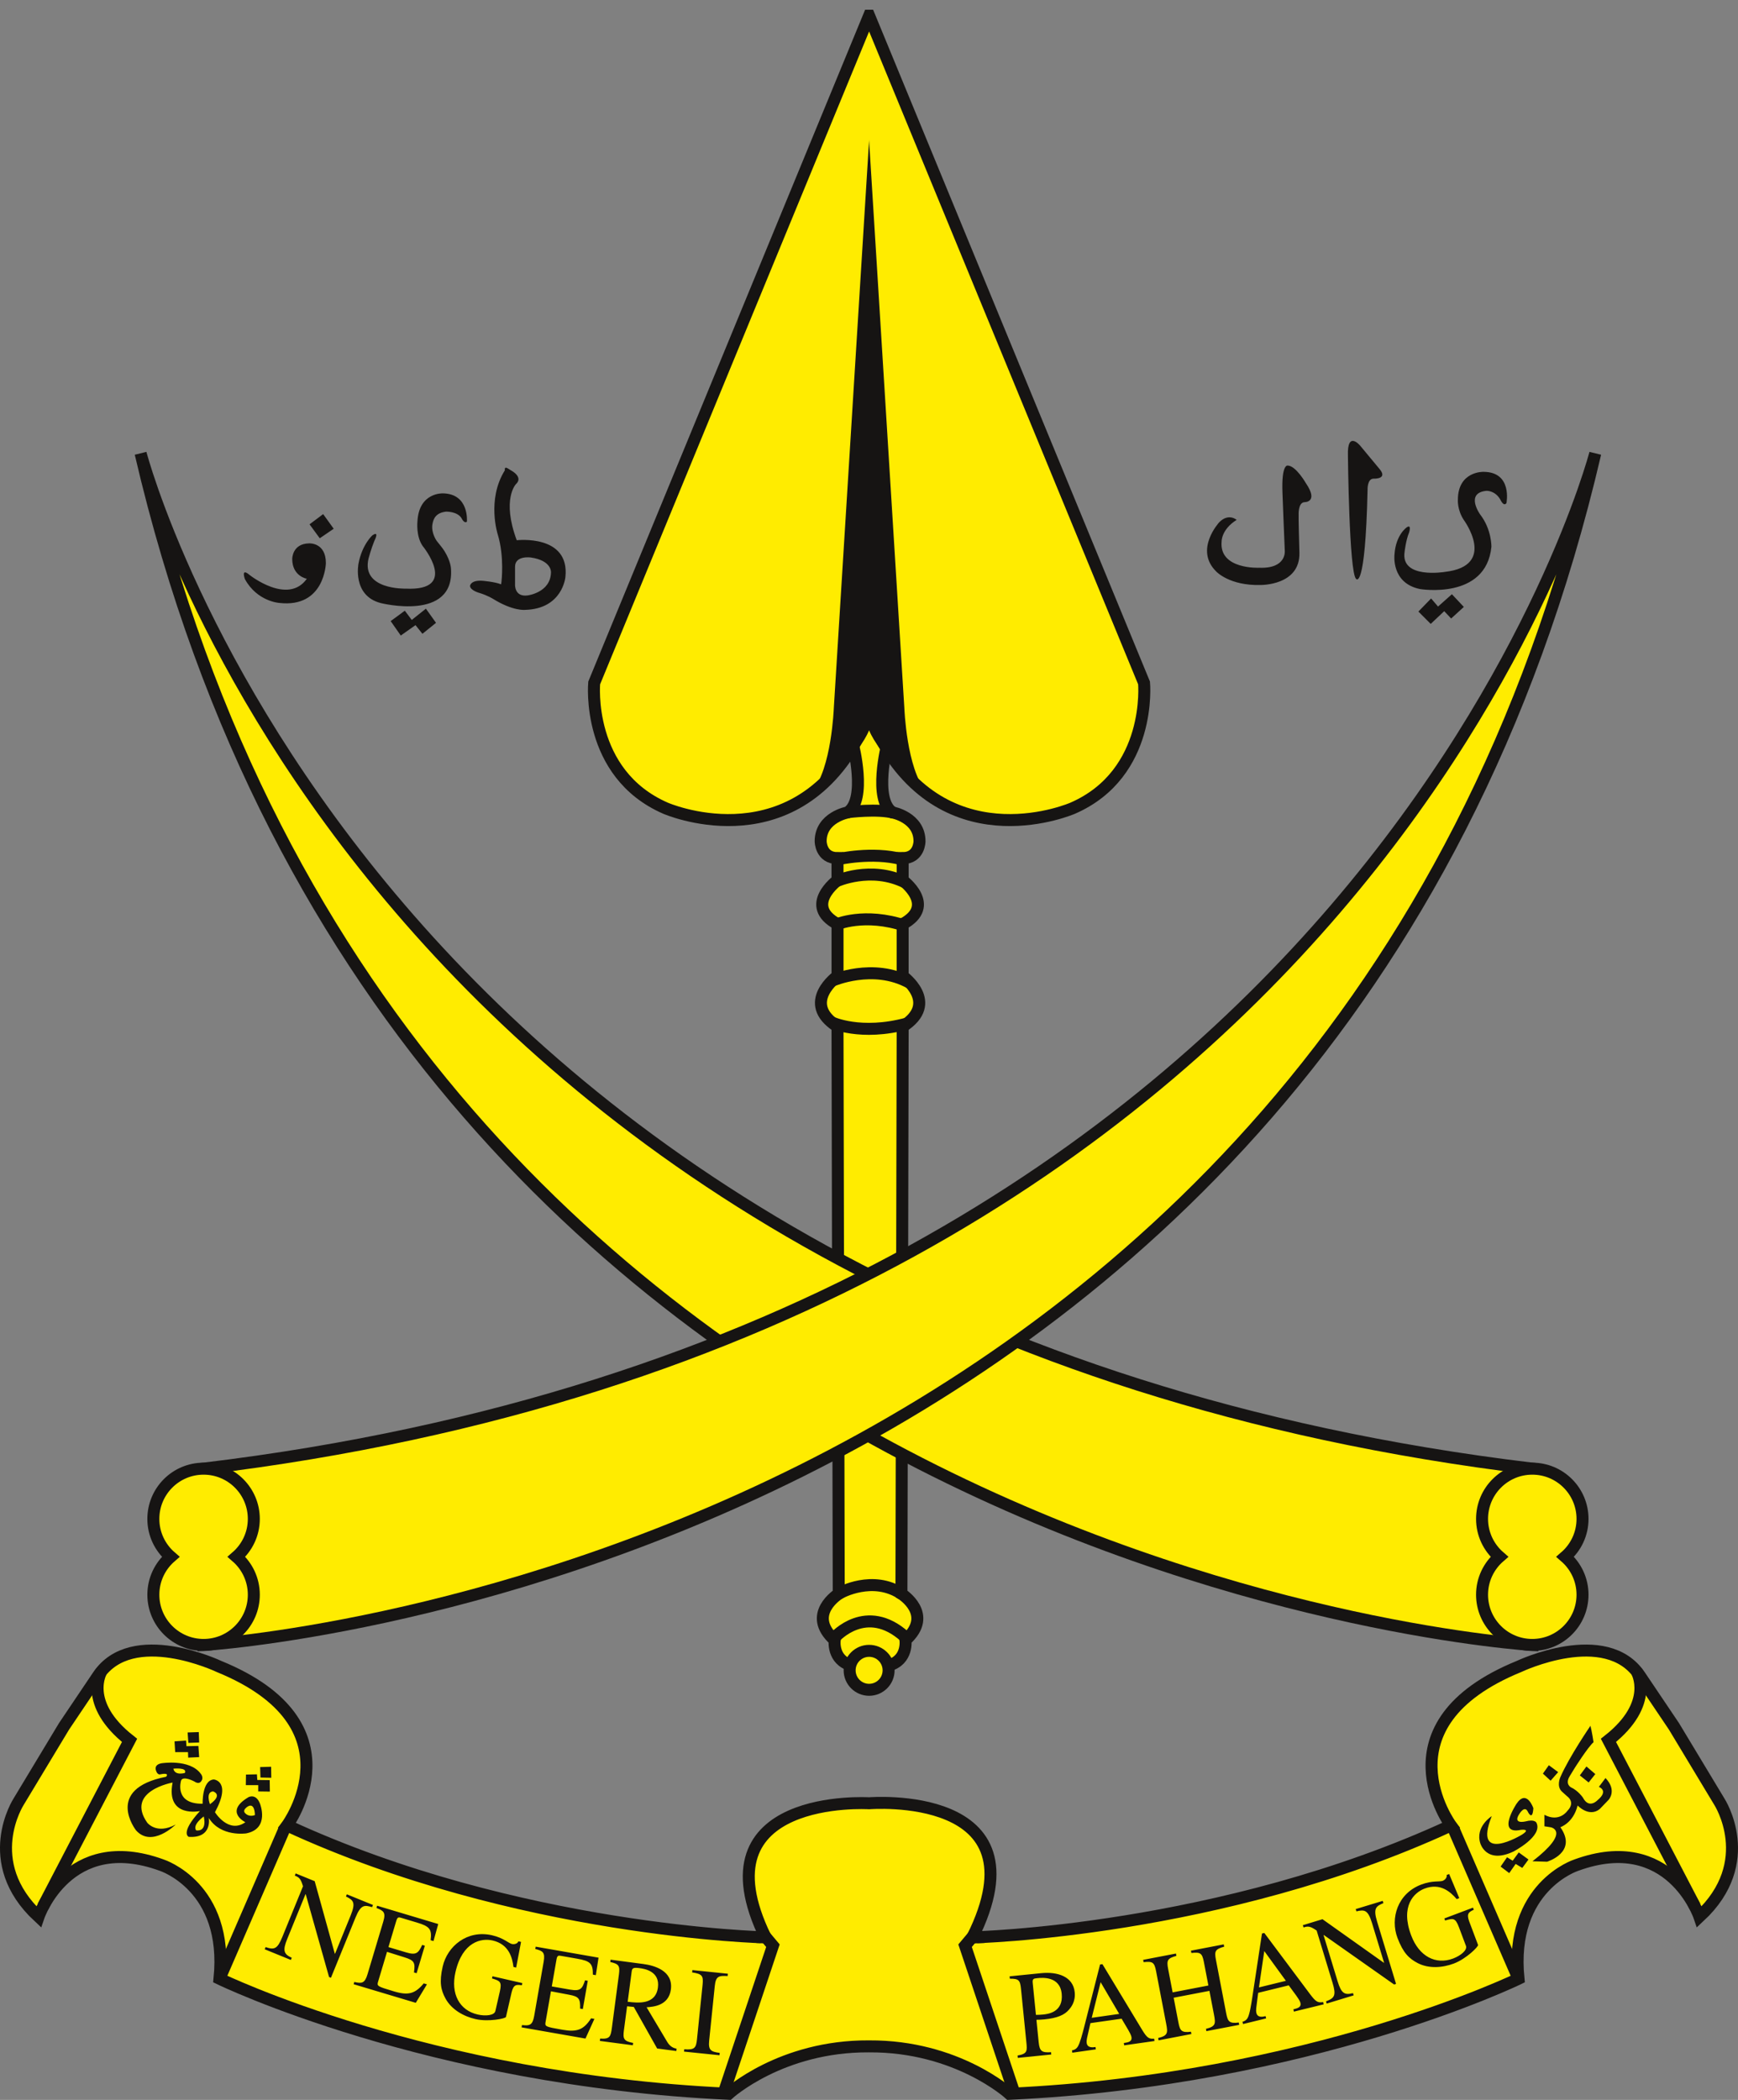 <?xml version="1.0" encoding="UTF-8" standalone="no"?>
<svg
   xmlns:dc="http://purl.org/dc/elements/1.1/"
   xmlns:cc="http://creativecommons.org/ns#"
   xmlns:rdf="http://www.w3.org/1999/02/22-rdf-syntax-ns#"
   xmlns:svg="http://www.w3.org/2000/svg"
   xmlns="http://www.w3.org/2000/svg"
   xmlns:sodipodi="http://sodipodi.sourceforge.net/DTD/sodipodi-0.dtd"
   xmlns:inkscape="http://www.inkscape.org/namespaces/inkscape"
   width="290pt"
   version="1.1"
   height="350.302pt"
   viewBox="0 0 290 350.302"
   id="svg3058"
   inkscape:version="0.48.4 r9939"
   sodipodi:docname="Emblem of the Sultan state of Pahang.svg">
  <rect x="0" y="0" width="290" height="350.302" fill="#808080" stroke="none"/>
  <sodipodi:namedview
     pagecolor="#ffffff"
     bordercolor="#666666"
     borderopacity="1"
     objecttolerance="10"
     gridtolerance="10"
     guidetolerance="10"
     inkscape:pageopacity="0"
     inkscape:pageshadow="2"
     inkscape:window-width="1024"
     inkscape:window-height="538"
     id="namedview3127"
     showgrid="false"
     inkscape:zoom="1.077927"
     inkscape:cx="181.25"
     inkscape:cy="256.04701"
     inkscape:window-x="-8"
     inkscape:window-y="-8"
     inkscape:window-maximized="1"
     inkscape:current-layer="svg3058" />
  <title
     id="title3060">The Sultan State of Pahang Emblem</title>
  <defs
     id="defs3062">
    <clipPath
       id="Clip0">
      <path
         d="M0 0 L298.782 0 L298.782 349.172 L0 349.172 L0 0 Z"
         transform="translate(-4.391, 1.625)"
         id="path3065" />
    </clipPath>
    <clipPath
       id="Clip1">
      <path
         d="M0 0 L298.782 0 L298.782 80.696 L0 80.696 L0 0 Z"
         transform="translate(-4.391, 270.101)"
         id="path3068" />
    </clipPath>
  </defs>
  <g
     id="1">
    <g
       id="Group2"
       clip-path="url(#Clip0)">
      <path
         style="fill:#ffec00; fill-rule:nonzero;stroke:#161413; stroke-width:2; stroke-linecap:butt; stroke-linejoin:miter; stroke-dasharray:none;"
         d="M8.801 7.078 L11.498 0 L14.521 7.078 C14.521 7.078 12.139 16.327 15.418 18.435 C15.418 18.435 19.908 19.257 19.908 23.239 C19.908 23.239 19.909 26.05 17.097 26.05 L17.097 29.755 C17.097 29.755 22.835 33.967 17.093 37.059 L17.093 45.725 C17.093 45.725 23.322 50.184 17.097 54.157 L16.892 148.782 C16.892 148.782 22.384 152.198 17.566 156.512 C17.566 156.512 18.031 159.835 14.754 160.729 L8.567 160.729 C5.292 159.835 5.756 156.512 5.756 156.512 C0.938 152.198 6.43 148.782 6.43 148.782 L6.225 54.157 C0 50.184 6.229 45.725 6.229 45.725 L6.229 37.059 C0.487 33.967 6.225 29.755 6.225 29.755 L6.225 26.05 C3.414 26.05 3.414 23.239 3.414 23.239 C3.414 19.257 7.904 18.435 7.904 18.435 C11.183 16.327 8.801 7.078 8.801 7.078 "
         transform="translate(133.52, 117.099)"
         id="path3072" />
      <path
         style="fill:#ffec00; fill-rule:nonzero;stroke:#161413; stroke-width:2; stroke-linecap:butt; stroke-linejoin:miter; stroke-dasharray:none;"
         d="M0 2.693 C0 2.693 5.841 0 11.628 2.906 "
         transform="translate(139.489, 144.334)"
         id="path3074" />
      <path
         style="fill:#ffec00; fill-rule:nonzero;stroke:#161413; stroke-width:2; stroke-linecap:butt; stroke-linejoin:miter; stroke-dasharray:none;"
         d="M0 2.129 C0 2.129 4.726 0 11.628 2.342 "
         transform="translate(139.489, 152.118)"
         id="path3076" />
      <path
         style="fill:#ffec00; fill-rule:nonzero;stroke:#161413; stroke-width:2; stroke-linecap:butt; stroke-linejoin:miter; stroke-dasharray:none;"
         d="M0 1.294 C0 1.294 5.677 0 10.56 1.294 "
         transform="translate(139.859, 142.03)"
         id="path3078" />
      <path
         style="fill:#ffec00; fill-rule:nonzero;stroke:#161413; stroke-width:2; stroke-linecap:butt; stroke-linejoin:miter; stroke-dasharray:none;"
         d="M0 0 C0 0 4.876 2.326 12.704 0.193 "
         transform="translate(138.719, 170.539)"
         id="path3080" />
      <path
         style="fill:none;stroke:#161413; stroke-width:2; stroke-linecap:butt; stroke-linejoin:miter; stroke-dasharray:none;"
         d="M0 3.036 C0 3.036 6.853 0 12.987 3.373 "
         transform="translate(138.815, 160.575)"
         id="path3082" />
      <path
         style="fill:none;stroke:#161413; stroke-width:2; stroke-linecap:butt; stroke-linejoin:miter; stroke-dasharray:none;"
         d="M0 3.058 C0 3.058 5.471 0 10.307 3.246 "
         transform="translate(140.18, 262.671)"
         id="path3084" />
      <path
         style="fill:none;stroke:#161413; stroke-width:2; stroke-linecap:butt; stroke-linejoin:miter; stroke-dasharray:none;"
         d="M0 5.909 C0 5.909 5.228 0 11.713 5.836 "
         transform="translate(139.302, 267.221)"
         id="path3086" />
      <g
         id="Group1"
         clip-path="url(#Clip1)">
        <path
           style="fill:#ffec00; fill-rule:nonzero;stroke:#161413; stroke-width:2; stroke-linecap:butt; stroke-linejoin:miter; stroke-dasharray:none;"
           d="M148.372 70.272 C133.718 70.185 124.96 78.182 124.96 78.182 C74.71 75.868 40.02 58.989 40.02 58.989 C41.59 43.618 30.372 40.039 30.372 40.039 C14.682 34.307 9.826 48.645 9.826 48.645 C0 39.505 6.497 29.459 6.497 29.459 L14.078 16.883 C14.078 16.883 14.078 16.883 19.763 8.441 C25.448 0 39.919 6.892 39.919 6.892 C63.699 16.596 51.289 33.422 51.289 33.422 C89.747 51.193 131.129 52.093 131.129 52.093 C119.387 27.934 148.372 29.717 148.372 29.717 L148.41 29.718 C148.41 29.718 177.99 27.291 165.653 52.094 C165.653 52.094 207.035 51.195 245.492 33.423 C245.492 33.423 233.083 16.598 256.863 6.893 C256.863 6.893 271.334 0.002 277.018 8.443 C282.704 16.885 282.704 16.885 282.704 16.885 L290.284 29.461 C290.284 29.461 296.782 39.506 286.955 48.647 C286.955 48.647 282.099 34.308 266.409 40.041 C266.409 40.041 255.192 43.62 256.761 58.991 C256.761 58.991 222.071 75.87 171.821 78.184 C171.821 78.184 163.064 70.186 148.41 70.273 L148.372 70.272 Z"
           transform="translate(-3.391, 271.101)"
           id="path3089" />
        <path
           style="fill:#ffec00; fill-rule:nonzero;stroke:#161413; stroke-width:2; stroke-linecap:butt; stroke-linejoin:miter; stroke-dasharray:none;"
           d="M9.731 0 C9.731 0 6.566 5.297 14.438 11.497 L0 39.204 "
           transform="translate(7.179, 278.828)"
           id="path3091" />
        <path
           style="fill:#ffffff; fill-rule:nonzero;stroke:#161413; stroke-width:2; stroke-linecap:butt; stroke-linejoin:miter; stroke-dasharray:none;"
           d="M10.846 0 L0 25.033 "
           transform="translate(36.63, 305.057)"
           id="path3093" />
        <path
           style="fill:#ffec00; fill-rule:nonzero;stroke:#161413; stroke-width:2; stroke-linecap:butt; stroke-linejoin:miter; stroke-dasharray:none;"
           d="M0 27.185 L8.428 1.966 L6.775 0 "
           transform="translate(120.541, 322.611)"
           id="path3095" />
        <path
           style="fill:#ffffff; fill-rule:nonzero;stroke:#161413; stroke-width:2; stroke-linecap:butt; stroke-linejoin:miter; stroke-dasharray:none;"
           d="M0 0 L10.847 25.033 "
           transform="translate(242.524, 305.059)"
           id="path3097" />
        <path
           style="fill:#ffec00; fill-rule:nonzero;stroke:#161413; stroke-width:2; stroke-linecap:butt; stroke-linejoin:miter; stroke-dasharray:none;"
           d="M8.429 27.185 L0 1.967 L1.652 0 "
           transform="translate(161.031, 322.612)"
           id="path3099" />
        <path
           style="fill:#ffec00; fill-rule:nonzero;stroke:#161413; stroke-width:2; stroke-linecap:butt; stroke-linejoin:miter; stroke-dasharray:none;"
           d="M4.707 0 C4.707 0 7.872 5.298 0 11.498 L14.438 39.204 "
           transform="translate(268.383, 278.829)"
           id="path3101" />
      </g>
      <path
         style="fill:#161413; fill-rule:nonzero;stroke:none;"
         d="M207.381 6.969 C207.381 6.969 203.132 6.839 203.132 11.651 C203.132 11.651 203.014 13.281 204.086 14.946 C204.086 14.946 209.814 22.65 200.965 23.66 C200.965 23.66 193.508 24.916 194.245 20.278 C194.245 20.278 194.462 18.37 194.982 17.113 C194.982 17.113 195.458 15.683 194.635 16.203 C194.635 16.203 192.772 17.416 192.555 20.755 C192.555 20.755 191.947 25.523 196.803 26.52 C196.803 26.52 207.814 28.385 208.725 19.497 C208.725 19.497 208.808 16.581 206.817 14.035 C206.817 14.035 204.299 10.485 207.901 10.133 C207.901 10.133 209.311 10.057 210.198 11.564 C210.198 11.564 210.772 12.878 211.239 12.171 C211.239 12.171 212.28 6.969 207.381 6.969 Z M174.763 5.924 C174.763 5.924 173.67 5.538 173.863 10.486 C174.056 15.434 174.056 15.434 174.056 15.434 L174.249 20.125 C174.249 20.125 174.601 23.145 169.991 22.968 C169.991 22.968 163.261 23.306 163.71 18.582 C163.71 18.582 163.647 16.59 166.216 14.984 C166.216 14.984 164.891 13.795 163.324 15.37 C163.324 15.37 159.084 19.94 162.811 23.595 C162.811 23.595 165.012 25.988 170.2 25.844 C170.2 25.844 176.843 25.964 176.69 20.446 C176.518 14.214 176.561 14.213 176.561 14.213 C176.561 14.213 176.434 12.108 177.525 12.028 C177.525 12.028 179.967 12.092 177.782 8.88 C177.782 8.88 176.134 5.985 174.763 5.924 Z M186.818 2.59 C186.818 2.59 184.65 0 184.786 4.253 C184.786 4.253 184.98 23.659 186.136 24.815 C186.136 24.815 187.678 27.129 188.063 9.972 C188.063 9.972 187.987 8.157 189.027 8.108 C189.027 8.108 191.47 8.237 190.12 6.566 L186.818 2.59 Z M199.822 29.442 L198.666 28.093 L196.546 30.277 L198.601 32.334 L200.851 30.213 L202.008 31.434 L204.128 29.506 L202.136 27.386 L199.822 29.442 Z M11.467 18.903 C8.609 18.937 8.634 21.502 8.634 21.502 C8.634 24.397 11.07 24.807 11.07 24.807 C7.908 29.246 1.533 24.183 1.533 24.183 C0 22.877 0.738 24.864 0.738 24.864 C2.782 28.611 6.472 28.838 6.472 28.838 C14.078 29.705 14.249 22.196 14.249 22.196 C14.249 18.732 11.467 18.903 11.467 18.903 Z M11.524 15.724 L13.227 18.051 L15.555 16.462 L13.795 14.021 L11.524 15.724 Z M46.095 18.379 C43.545 11.532 45.954 9.029 45.954 9.029 C47.254 7.839 45.198 6.763 45.198 6.763 C45.198 6.763 45.198 6.763 44.584 6.385 C43.97 6.007 44.112 6.715 44.112 6.715 C41.043 11.626 42.932 17.434 42.932 17.434 C44.065 21.165 43.545 25.32 43.545 25.32 L43.484 25.734 C42.446 25.309 40.38 25.142 40.38 25.142 C38.397 25 38.304 25.981 38.304 25.981 C38.304 26.784 39.985 27.206 39.985 27.206 C41.307 27.63 42.129 28.153 42.129 28.153 C45.481 30.231 47.465 29.996 47.465 29.996 C53.751 29.844 54.217 24.518 54.217 24.518 C54.973 17.34 46.095 18.379 46.095 18.379 Z M51.809 23.762 C51.723 27.134 47.89 27.587 47.89 27.587 C45.674 27.87 45.812 25.746 45.812 25.746 L45.812 22.818 C45.8 20.87 48.456 21.259 48.456 21.259 C51.998 21.778 51.809 23.762 51.809 23.762 Z M28.577 31.675 L27.42 30.133 L25.059 31.868 L26.745 34.277 L29.203 32.542 L30.36 33.988 L32.625 32.157 L30.938 29.795 L28.577 31.675 Z M33.776 10.559 C33.776 10.559 29.772 10.361 29.528 15.242 C29.528 15.242 29.252 17.677 30.389 19.327 C30.389 19.327 36.606 26.888 27.553 26.452 C27.553 26.452 20.099 26.689 21.368 21.42 C21.368 21.42 21.817 19.745 22.338 18.487 C22.338 18.487 23.274 16.677 21.991 17.577 C21.991 17.577 20.299 19.095 19.694 22.257 C19.694 22.257 18.595 27.601 23.385 28.856 C23.385 28.856 35.783 32.022 35.12 23.088 C35.12 23.088 35.084 21.874 34.043 20.203 C33.692 19.638 33.301 19.2 32.744 18.494 C32.744 18.494 31.778 17.157 32.027 15.709 C32.191 14.751 32.622 13.805 34.295 13.608 C34.295 13.608 36.193 13.543 36.898 14.724 C36.898 14.724 37.317 15.654 37.782 15.282 C37.782 15.282 38.201 10.632 33.776 10.559 Z"
         transform="translate(40.127, 71.743)"
         id="path3103" />
      <path
         style="fill:none;stroke:#161413; stroke-width:2; stroke-linecap:butt; stroke-linejoin:miter; stroke-dasharray:none;"
         d="M0 0.62 C0 0.62 4.884 0 7.54 0.73 "
         transform="translate(141.583, 134.855)"
         id="path3105" />
      <path
         style="fill:#161413; fill-rule:nonzero;stroke:none;"
         d="M250.594 8.715 L249.486 10.191 C249.486 10.191 251.211 10.799 249.265 12.407 C249.265 12.407 247.856 13.946 246.829 11.987 C246.829 11.987 246.053 10.825 244.833 10.266 C244.833 10.266 243.8 9.748 244.612 8.419 C245.425 7.09 245.425 7.09 245.425 7.09 C245.425 7.09 247.616 3.602 248.6 2.732 C248.6 2.732 248.304 0.812 248.083 0 C248.083 0 244.537 5.17 243.06 8.567 C243.06 8.567 242.347 10.107 243.356 11.004 C244.178 11.732 244.169 11.742 244.169 11.742 C244.169 11.742 245.672 12.71 244.242 14.18 C244.242 14.18 242.914 16.174 240.402 14.845 L240.402 16.763 C240.402 16.763 240.59 16.785 241.033 16.858 C241.477 16.933 241.477 16.933 241.477 16.933 C241.477 16.933 244.908 17.577 238.408 22.599 L240.846 22.673 C240.846 22.673 246.015 21.121 243.06 16.912 C243.06 16.912 245.202 16.248 245.941 13.294 C245.941 13.294 247.841 15.328 249.634 13.884 L251.118 12.341 C251.118 12.341 252.572 10.773 250.594 8.715 Z M235.107 22.504 L234.165 21.928 L233.092 23.485 L234.531 24.572 L235.602 23.042 L236.71 23.707 L237.744 22.304 L236.119 21.122 L235.107 22.504 Z M239.073 16.174 C239.073 16.174 238.818 15.528 237.227 15.953 C237.227 15.953 234.984 16.503 236.267 14.623 C236.267 14.623 237.079 13.294 237.596 14.254 C237.596 14.254 238.412 16.07 238.557 13.736 C238.557 13.736 237.448 10.488 235.75 12.999 C235.75 12.999 232.279 18.242 236.488 17.355 C236.488 17.355 238.261 17.135 236.636 18.168 C236.636 18.168 228.364 23.191 231.614 15.066 C231.614 15.066 228.836 16.802 229.694 19.571 C229.694 19.571 230.656 23.132 235.233 20.975 C235.233 20.975 240.188 18.419 239.073 16.174 Z M242.695 7.727 L241.142 6.573 L240.15 7.973 L241.436 9.158 L242.695 7.727 Z M246.31 8.273 L247.784 9.45 L248.895 8.051 L247.414 6.783 L246.31 8.273 Z M15.935 2.782 L15.871 1.048 L14.008 1.111 L14.136 2.847 L15.935 2.782 Z M14.072 4.389 L14.104 5.305 L15.935 5.224 L15.807 3.36 L13.815 3.4 L13.751 2.461 L11.823 2.59 L11.935 4.389 L14.072 4.389 Z M27.969 8.667 L27.942 6.831 L26.107 6.884 L26.164 8.628 L27.969 8.667 Z M25.792 10.948 L27.733 10.975 L27.706 9.061 L25.635 9.034 L25.571 8.095 L23.746 8.137 L23.721 9.899 L25.792 9.899 L25.792 10.948 Z M24.161 11.907 C20.048 14.349 23.646 16.084 23.646 16.084 C20.819 18.076 18.57 14.413 18.57 14.413 C21.397 9.208 18.377 8.951 18.377 8.951 C16.385 9.08 16.514 12.999 16.514 12.999 C11.695 13.065 12.915 9.144 12.915 9.144 C13.225 8.269 15.1 9.273 15.1 9.273 C15.923 9.847 16.257 9.273 16.257 9.273 C16.779 8.63 16.193 7.987 16.193 7.987 C14.33 5.481 9.639 6.252 9.639 6.252 C8.285 6.509 8.739 7.473 8.739 7.473 C8.932 8.115 9.317 8.115 9.317 8.115 C11.18 7.729 10.41 8.501 10.41 8.501 C0 10.557 5.397 17.434 5.397 17.434 C8.051 20.425 12.016 16.47 12.016 16.47 C8.803 18.204 7.261 16.148 7.261 16.148 C3.598 10.879 11.502 9.465 11.502 9.465 C10.345 15.441 16.064 14.22 16.064 14.22 C12.658 17.947 14.201 18.525 14.201 18.525 C18.184 18.782 17.542 15.377 17.542 15.377 C19.534 18.59 23.775 17.947 23.775 17.947 C27.759 17.176 26.088 12.999 26.088 12.999 C25.406 11.208 24.161 11.907 24.161 11.907 Z M11.63 7.151 C11.63 7.151 13.996 6.883 13.558 7.858 C13.558 7.858 11.876 8.377 11.63 7.151 Z M15.422 17.434 C14.782 16.463 16.706 15.12 16.706 15.12 C17.285 17.884 15.422 17.434 15.422 17.434 Z M17.734 13.081 C17.734 13.081 16.965 11.052 18.249 10.943 C18.249 10.943 20.009 11.451 17.734 13.081 Z M23.625 14.594 C23.625 14.594 23.13 14.19 23.791 13.654 C23.791 13.654 25.133 12.34 25.244 14.882 C25.244 14.882 24.344 15.312 23.625 14.594 Z M44.788 30.251 L44.937 29.888 L40.575 28.108 L40.427 28.471 C41.65 29.082 42.107 29.447 41.21 31.646 L38.605 38.03 L38.567 38.016 L35.211 25.919 L32.038 24.624 L31.889 24.986 C32.631 25.29 32.89 25.507 33.26 26.773 L29.82 35.204 C28.977 37.269 28.471 37.397 27.021 36.916 L26.873 37.279 L31.235 39.06 L31.383 38.696 C30.051 38.086 29.833 37.507 30.637 35.537 L33.679 28.082 L33.716 28.097 L37.608 41.905 L37.923 42.034 L42.027 31.979 C42.939 29.742 43.565 29.908 44.788 30.251 Z M45.515 30.389 C46.695 30.85 47.12 31.107 46.653 32.669 L44.024 41.452 C43.568 42.975 43.073 43.021 41.821 42.733 L41.708 43.108 L52.079 46.211 L53.943 43.127 L53.406 42.967 C51.963 44.711 50.825 45.018 48.424 44.299 C45.562 43.442 45.569 43.423 45.812 42.612 L47.28 37.706 L50.226 38.631 C51.813 39.128 52.019 39.49 51.775 41.142 L52.217 41.275 L53.591 36.685 L53.149 36.553 C52.517 37.895 52.183 38.312 50.474 37.8 L47.517 36.914 L48.831 32.523 C49.032 31.852 49.262 31.92 49.666 32.04 L52.258 32.816 C54.39 33.454 54.795 33.921 54.556 35.767 L55.036 35.911 L55.825 33.066 L45.627 30.013 L45.515 30.389 Z M69.86 42.921 L64.877 41.779 L64.794 42.142 C66.1 42.546 66.486 42.656 66.104 44.326 L65.357 47.587 C65.191 48.312 63.737 48.466 62.409 48.162 C59.38 47.469 57.868 44.729 58.702 41.086 C59.868 35.993 63.031 35.384 64.887 35.809 C67.623 36.435 68.183 38.66 68.379 40.23 L68.828 40.332 L69.644 36.05 L69.214 35.951 C68.968 36.488 68.3 36.441 68.144 36.405 C67.519 36.263 66.772 35.393 64.798 34.941 C60.655 33.992 57.345 36.773 56.571 40.153 C55.968 42.79 56.282 44.112 57.05 45.517 C58.083 47.384 60.114 48.484 62.048 48.927 C64.198 49.419 67.064 48.847 67.129 48.565 L68.055 44.52 C68.382 43.09 68.899 43.166 69.777 43.283 L69.86 42.921 Z M72.02 37.23 C73.246 37.549 73.699 37.753 73.417 39.36 L71.837 48.391 C71.563 49.957 71.077 50.061 69.799 49.921 L69.731 50.307 L80.394 52.173 L81.884 48.892 L81.332 48.795 C80.103 50.697 79.009 51.135 76.54 50.702 C73.599 50.188 73.602 50.167 73.748 49.333 L74.631 44.289 L77.665 44.862 C79.3 45.169 79.546 45.506 79.499 47.175 L79.953 47.254 L80.779 42.535 L80.324 42.456 C79.855 43.862 79.572 44.316 77.814 44.008 L74.773 43.476 L75.563 38.961 C75.684 38.269 75.921 38.311 76.336 38.383 L79.002 38.849 C81.194 39.233 81.65 39.648 81.629 41.51 L82.123 41.597 L82.573 38.678 L72.088 36.843 L72.02 37.23 Z M94.001 52.672 L90.592 46.952 C91.632 46.882 94.281 46.731 94.643 43.988 C95.06 40.836 91.837 39.974 90.069 39.739 L84.584 39.014 L84.532 39.403 C85.904 39.73 86.178 39.954 85.978 41.469 L84.807 50.332 C84.603 51.867 84.467 52.287 82.844 52.176 L82.792 52.566 L88.297 53.293 L88.349 52.904 C86.77 52.612 86.623 52.197 86.804 50.825 L87.337 46.793 L88.456 46.898 L92.352 53.829 L95.552 54.251 L95.603 53.862 C94.793 53.715 94.365 53.283 94.001 52.672 Z M87.437 46.035 L88.103 41 C88.181 40.406 88.379 40.286 89.432 40.426 C90.247 40.533 92.842 40.938 92.482 43.661 C92.095 46.589 89.109 46.235 87.437 46.035 Z M98.191 41.14 C99.837 41.392 100.092 41.667 99.936 43.188 L99 52.307 C98.851 53.766 98.575 54.09 96.876 53.957 L96.836 54.348 L102.759 54.955 L102.799 54.565 C101.328 54.372 100.87 54.118 101.034 52.516 L101.97 43.396 C102.139 41.753 102.651 41.66 104.114 41.747 L104.154 41.358 L98.231 40.75 L98.191 41.14 Z M162.026 44.438 C161.764 41.827 159.181 40.987 156.429 41.264 L151.162 41.793 L151.201 42.185 C152.672 42.182 152.916 42.405 153.063 43.865 L153.957 52.761 C154.106 54.24 154.153 54.713 152.49 55.004 L152.529 55.396 L158.115 54.833 L158.076 54.443 C156.535 54.557 156.166 54.282 156.015 52.782 L155.639 49.043 C156.122 49.036 156.503 49.019 156.981 48.971 C159.076 48.76 160.315 48.262 161.088 47.333 C161.395 46.971 162.188 46.04 162.026 44.438 Z M156.759 48.162 C156.34 48.204 155.938 48.225 155.557 48.221 L155.019 42.879 C154.951 42.201 155.168 42.158 155.767 42.099 C156.645 42.01 159.56 41.759 159.856 44.696 C160.17 47.819 157.497 48.089 156.759 48.162 Z M173.246 50.671 L166.653 39.761 L166.257 39.817 L163.555 50.441 C163.306 51.396 162.902 52.975 162.519 53.551 C162.217 53.99 161.886 54.079 161.57 54.145 L161.626 54.533 L165.556 53.975 L165.501 53.586 C165.084 53.646 164.15 53.777 164.028 52.919 C163.997 52.694 164.016 52.4 164.077 52.119 L164.649 49.599 L169.851 48.859 L170.943 50.706 C171.103 50.975 171.457 51.613 171.503 51.941 C171.61 52.697 170.959 52.81 170.225 52.915 L170.279 53.303 L175.341 52.583 L175.285 52.195 C174.403 52.258 174.094 52.073 173.246 50.671 Z M164.868 48.712 L166.352 42.766 L169.453 48.06 L164.868 48.712 Z M187.314 48.008 L185.586 39.004 C185.309 37.563 185.496 37.255 186.969 36.846 L186.895 36.461 L181.421 37.512 L181.495 37.897 C182.976 37.739 183.29 37.889 183.578 39.389 L184.333 43.323 L178.367 44.469 L177.612 40.534 C177.336 39.095 177.521 38.786 178.995 38.377 L178.92 37.991 L173.447 39.042 L173.521 39.428 C175.002 39.27 175.316 39.419 175.603 40.92 L177.29 49.701 C177.581 51.222 177.588 51.683 175.95 52.082 L176.024 52.468 L181.498 51.416 L181.423 51.031 C179.868 51.225 179.598 50.877 179.341 49.538 L178.538 45.361 L184.505 44.216 L185.264 48.17 C185.555 49.691 185.563 50.152 183.924 50.551 L183.998 50.937 L189.472 49.886 L189.397 49.5 C187.842 49.694 187.571 49.346 187.314 48.008 Z M201.298 44.766 L193.664 34.558 L193.274 34.652 L191.631 45.492 C191.477 46.465 191.23 48.076 190.905 48.688 C190.647 49.155 190.326 49.275 190.02 49.372 L190.113 49.753 L193.969 48.811 L193.876 48.429 C193.467 48.529 192.552 48.753 192.346 47.91 C192.292 47.69 192.281 47.396 192.314 47.11 L192.638 44.544 L197.739 43.297 L199.009 45.027 C199.194 45.28 199.609 45.88 199.688 46.201 C199.869 46.943 199.231 47.12 198.511 47.297 L198.604 47.678 L203.569 46.464 L203.477 46.082 C202.604 46.231 202.279 46.078 201.298 44.766 Z M192.767 43.642 L193.658 37.577 L197.266 42.541 L192.767 43.642 Z M213.536 29.579 L213.422 29.204 L208.914 30.575 L209.029 30.95 C210.363 30.652 210.948 30.648 211.64 32.919 L213.647 39.517 L213.608 39.529 L203.371 32.262 L200.092 33.26 L200.207 33.635 C200.973 33.401 201.31 33.406 202.397 34.155 L205.048 42.867 C205.697 45.001 205.385 45.42 203.957 45.962 L204.071 46.337 L208.578 44.966 L208.464 44.591 C207.046 44.957 206.511 44.645 205.892 42.61 L203.548 34.906 L203.586 34.895 L215.319 43.152 L215.645 43.054 L212.483 32.662 C211.78 30.351 212.37 30.085 213.536 29.579 Z M228.617 30.682 L228.486 30.334 L223.702 32.136 L223.833 32.483 C225.145 32.1 225.527 31.978 226.132 33.582 L227.31 36.712 C227.572 37.408 226.445 38.34 225.17 38.82 C222.262 39.915 219.488 38.467 218.171 34.969 C216.329 30.08 218.629 27.824 220.411 27.152 C223.038 26.163 224.733 27.709 225.765 28.91 L226.196 28.747 L224.51 24.727 L224.098 24.881 C224.188 25.465 223.606 25.795 223.456 25.852 C222.855 26.077 221.753 25.765 219.857 26.479 C215.88 27.977 214.657 32.122 215.879 35.368 C216.832 37.9 217.825 38.829 219.241 39.575 C221.134 40.561 223.434 40.356 225.292 39.657 C227.355 38.88 229.429 36.819 229.327 36.549 L227.864 32.664 C227.348 31.293 227.821 31.069 228.617 30.682 Z"
         transform="translate(17.297, 287.898)"
         id="path3107" />
      <path
         style="fill:#ffec00; fill-rule:nonzero;stroke:#161413; stroke-width:2; stroke-linecap:butt; stroke-linejoin:miter; stroke-dasharray:none;"
         d="M47.27 116.871 L49.599 121.289 C60.988 141.065 81.243 132.2 81.243 132.2 C94.541 126.403 93.146 111.308 93.146 111.308 L47.27 0 L1.395 111.308 C1.395 111.308 0 126.403 13.298 132.2 C13.298 132.2 33.552 141.065 44.941 121.289 L47.27 116.871 Z"
         transform="translate(97.749, 2.624)"
         id="path3109" />
      <path
         style="fill:#ffec00; fill-rule:nonzero;stroke:#161413; stroke-width:2; stroke-linecap:butt; stroke-linejoin:miter; stroke-dasharray:none;"
         d="M6.501 3.25 C6.501 5.046 5.045 6.501 3.251 6.501 C1.456 6.501 0 5.046 0 3.25 C0 1.456 1.456 0 3.251 0 C5.045 0 6.501 1.456 6.501 3.25 Z"
         transform="translate(141.769, 275.391)"
         id="path3111" />
      <path
         style="fill:#ffec00; fill-rule:nonzero;stroke:#161413; stroke-width:2; stroke-linecap:butt; stroke-linejoin:miter; stroke-dasharray:none;"
         d="M0 0 C0 0 38.005 145.983 232.212 169.37 L232.212 198.777 C232.212 198.777 43.688 187.541 0 0 Z"
         transform="translate(23.462, 75.632)"
         id="path3113" />
      <path
         style="fill:#ffec00; fill-rule:nonzero;stroke:#161413; stroke-width:2; stroke-linecap:butt; stroke-linejoin:miter; stroke-dasharray:none;"
         d="M232.213 0 C232.213 0 194.207 145.983 0 169.37 L0 198.777 C0 198.777 188.524 187.541 232.213 0 Z"
         transform="translate(33.969, 75.632)"
         id="path3115" />
      <path
         style="fill:#ffec00; fill-rule:nonzero;stroke:#161413; stroke-width:2; stroke-linecap:butt; stroke-linejoin:miter; stroke-dasharray:none;"
         d="M2.892 14.703 C1.124 13.167 0.001 10.907 0.001 8.381 C0.001 3.753 3.753 0 8.383 0 C13.013 0 16.765 3.753 16.765 8.381 C16.765 10.907 15.642 13.167 13.874 14.703 C15.642 16.24 16.764 18.5 16.764 21.025 C16.764 25.654 13.012 29.407 8.382 29.407 C3.753 29.407 0 25.654 0 21.025 C0 18.5 1.123 16.24 2.892 14.703 Z"
         transform="translate(247.292, 245.002)"
         id="path3117" />
      <path
         style="fill:#ffec00; fill-rule:nonzero;stroke:#161413; stroke-width:2; stroke-linecap:butt; stroke-linejoin:miter; stroke-dasharray:none;"
         d="M13.873 14.703 C15.641 13.167 16.764 10.907 16.764 8.381 C16.764 3.753 13.011 0 8.382 0 C3.752 0 0 3.753 0 8.381 C0 10.907 1.123 13.167 2.891 14.703 C1.123 16.24 0.001 18.5 0.001 21.025 C0.001 25.654 3.753 29.407 8.383 29.407 C13.012 29.407 16.764 25.654 16.764 21.025 C16.764 18.5 15.642 16.24 13.873 14.703 Z"
         transform="translate(25.587, 245.002)"
         id="path3119" />
      <path
         style="fill:#161413; fill-rule:nonzero;stroke:none;"
         d="M1.813 108.696 C0.731 109.486 0 109.959 0 109.959 C0.688 109.752 1.287 109.304 1.813 108.696 Z M11.333 0.173 L11.333 0 L11.328 0.086 L11.322 0 L11.322 0.173 L5.444 94.782 C5.444 94.782 5.074 104.926 1.813 108.696 C4.557 106.693 9.632 102.587 11.328 98.501 C13.024 102.587 18.1 106.693 20.843 108.696 C17.582 104.927 17.212 94.782 17.212 94.782 L11.333 0.173 Z M20.843 108.696 C21.369 109.304 21.968 109.752 22.655 109.959 C22.655 109.959 21.925 109.486 20.843 108.696 Z"
         transform="translate(133.686, 23.325)"
         id="path3121" />
      <path
         style="fill:#ffffff; fill-rule:nonzero;stroke:#161413; stroke-width:2; stroke-linecap:butt; stroke-linejoin:miter; stroke-dasharray:none;"
         d="M0 0.096 L2.177 0 "
         transform="translate(162.079, 323.122)"
         id="path3123" />
      <path
         style="fill:#ffffff; fill-rule:nonzero;stroke:#161413; stroke-width:2; stroke-linecap:butt; stroke-linejoin:miter; stroke-dasharray:none;"
         d="M0 0 L1.681 0.078 "
         transform="translate(126.22, 323.13)"
         id="path3125" />
    </g>
  </g>
</svg>
